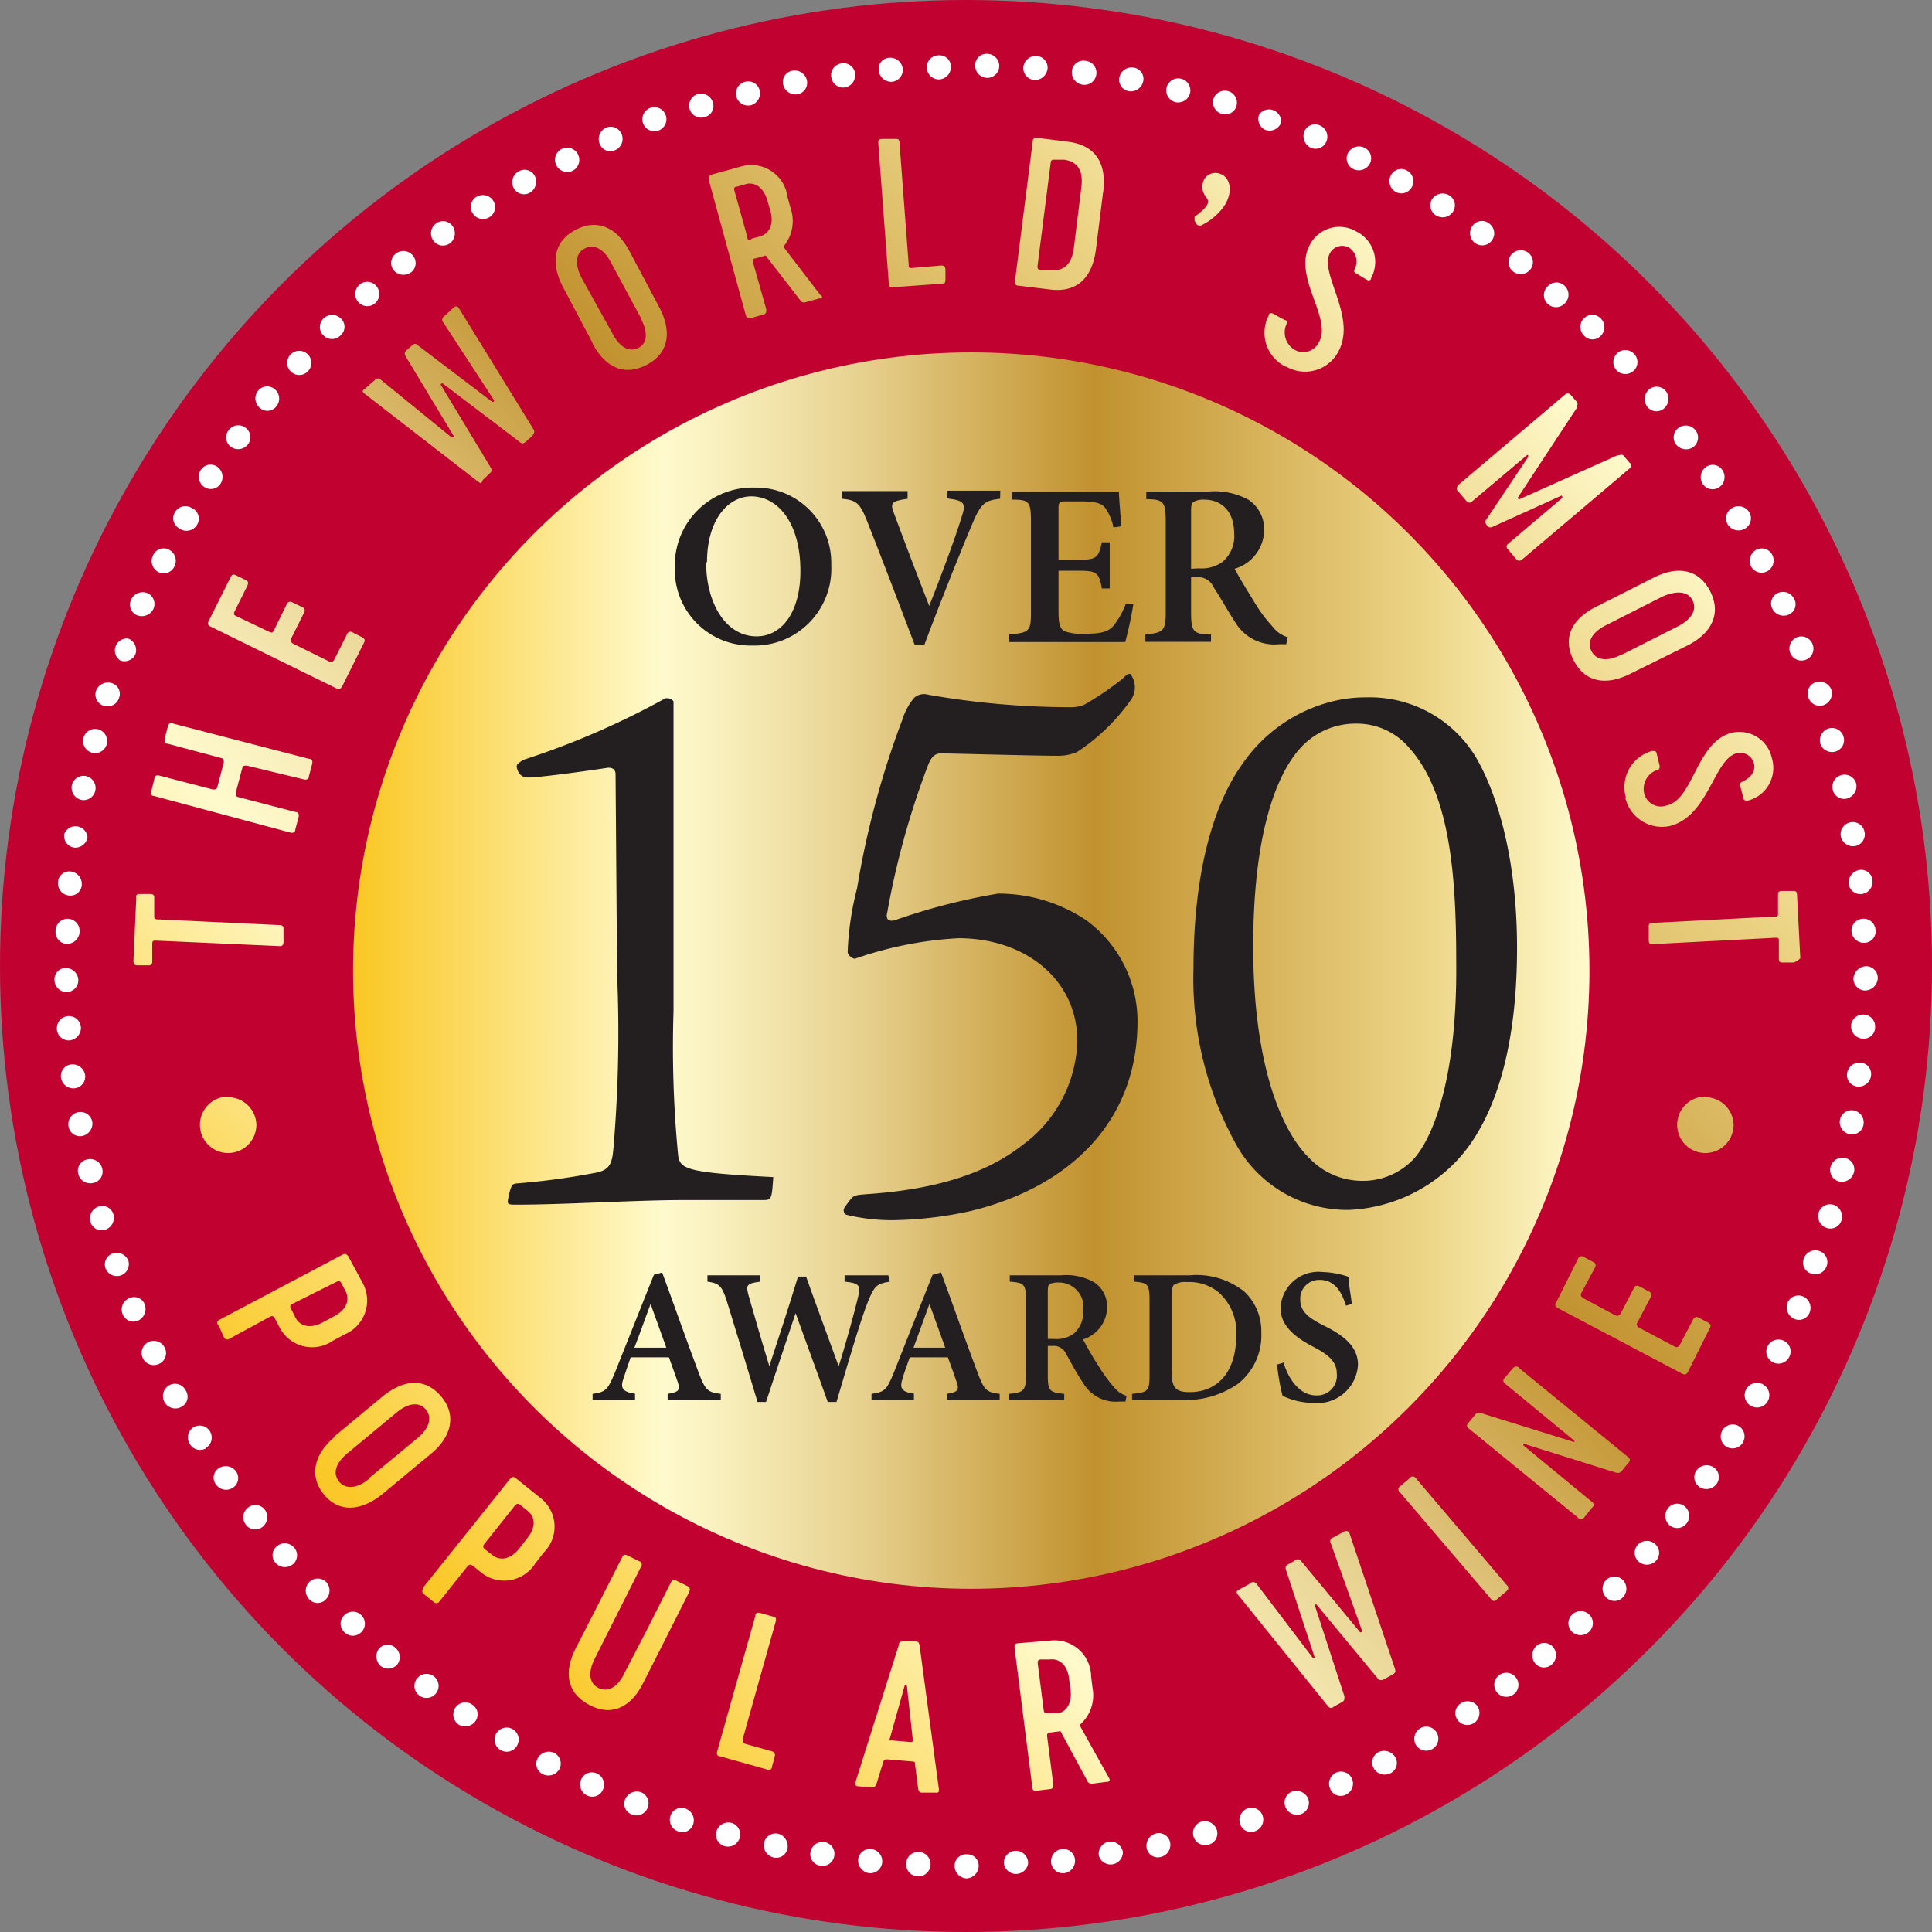 <svg xmlns="http://www.w3.org/2000/svg" xmlns:xlink="http://www.w3.org/1999/xlink" viewBox="0 0 88.32 88.32"><rect x="0" y="0" width="88.32" height="88.32" fill="#808080" stroke="none"/><defs><linearGradient id="Gold" x1="16.14" y1="44.37" x2="72.67" y2="44.37" gradientUnits="userSpaceOnUse"><stop offset="0.01" stop-color="#fac929"/><stop offset="0.25" stop-color="#fffacd"/><stop offset="0.3" stop-color="#f8efbc"/><stop offset="0.41" stop-color="#e7d18f"/><stop offset="0.55" stop-color="#cba247"/><stop offset="0.6" stop-color="#c1912e"/><stop offset="0.87" stop-color="#edd688"/><stop offset="1" stop-color="#fffacd"/></linearGradient><linearGradient id="Gold-2" x1="17.31" y1="70.79" x2="70.93" y2="17.17" xlink:href="#Gold"/></defs><g id="Layer_2" data-name="Layer 2"><g id="FZA_BUG_CHLR_AW150"><circle cx="44.16" cy="44.16" r="44.16" style="fill:#c10230"/><circle cx="44.4" cy="44.37" r="28.26" style="fill:url(#Gold)"/><path d="M85.31,44.17h0C84.83,21.22,65.69,2.45,44.15,3A41.16,41.16,0,1,0,85.31,44.17Z" style="fill:none"/><path d="M85.15,42a.55.55,0,0,1,.59.52.52.52,0,0,1-.51.58.57.57,0,0,1-.59-.52A.55.55,0,0,1,85.15,42Z" style="fill:#fff"/><path d="M85,39.77a.52.52,0,0,1,.6.49.56.56,0,0,1-.5.61.53.53,0,0,1-.59-.49A.59.59,0,0,1,85,39.77Z" style="fill:#fff"/><path d="M84.6,37.59a.55.55,0,0,1,.64.46.54.54,0,0,1-.45.63.57.57,0,0,1-.64-.45A.56.56,0,0,1,84.6,37.59Z" style="fill:#fff"/><path d="M84.19,35.43a.55.55,0,0,1,.67.41.59.59,0,0,1-.45.67.53.53,0,0,1-.63-.43A.55.55,0,0,1,84.19,35.43Z" style="fill:#fff"/><path d="M83.6,33.3a.55.55,0,0,1,.68.39.54.54,0,0,1-.39.67.56.56,0,0,1-.68-.38A.57.57,0,0,1,83.6,33.3Z" style="fill:#fff"/><path d="M83,31.19a.58.58,0,0,1,.72.34.57.57,0,0,1-.37.71.54.54,0,0,1-.68-.36A.53.53,0,0,1,83,31.19Z" style="fill:#fff"/><path d="M82.15,29.13a.55.55,0,0,1,.71.32.54.54,0,0,1-.31.71.55.55,0,0,1-.71-.31A.56.56,0,0,1,82.15,29.13Z" style="fill:#fff"/><path d="M81.27,27.11a.57.57,0,0,1,.75.27.51.51,0,0,1-.26.72.58.58,0,0,1-.74-.27A.53.53,0,0,1,81.27,27.11Z" style="fill:#fff"/><path d="M80.29,25.13a.54.54,0,0,1,.73.24.56.56,0,0,1-.24.75.55.55,0,0,1-.74-.24A.58.58,0,0,1,80.29,25.13Z" style="fill:#fff"/><path d="M79.19,23.22a.57.57,0,0,1,.77.19.54.54,0,0,1-.18.75A.58.58,0,0,1,79,24,.54.54,0,0,1,79.19,23.22Z" style="fill:#fff"/><path d="M78,21.34a.53.53,0,0,1,.75.17.56.56,0,0,1-.17.77.54.54,0,0,1-.75-.17A.57.57,0,0,1,78,21.34Z" style="fill:#fff"/><path d="M76.73,19.56a.57.57,0,0,1,.78.11.54.54,0,0,1-.11.77.58.58,0,0,1-.78-.12A.54.54,0,0,1,76.73,19.56Z" style="fill:#fff"/><path d="M75.39,17.8a.54.54,0,0,1,.77.09.58.58,0,0,1-.1.79.53.53,0,0,1-.76-.09A.59.59,0,0,1,75.39,17.8Z" style="fill:#fff"/><path d="M73.91,16.17a.54.54,0,0,1,.78,0,.53.53,0,0,1,0,.77.56.56,0,0,1-.78,0A.55.55,0,0,1,73.91,16.17Z" style="fill:#fff"/><path d="M72.4,14.56a.54.54,0,0,1,.78,0,.56.56,0,0,1,0,.79.52.52,0,0,1-.76,0A.56.56,0,0,1,72.4,14.56Z" style="fill:#fff"/><path d="M70.76,13.08a.54.54,0,0,1,.78,0,.55.55,0,0,1,0,.78.55.55,0,1,1-.82-.74Z" style="fill:#fff"/><path d="M69.08,11.65a.57.57,0,0,1,.79-.09.54.54,0,0,1,.07.78.56.56,0,0,1-.77.07A.53.53,0,0,1,69.08,11.65Z" style="fill:#fff"/><path d="M67.31,10.33a.53.53,0,0,1,.77-.11.55.55,0,0,1-.65.89A.56.56,0,0,1,67.31,10.33Z" style="fill:#fff"/><path d="M65.47,9.1a.58.58,0,0,1,.78-.17.53.53,0,0,1,.17.75.57.57,0,0,1-.77.17A.54.54,0,0,1,65.47,9.1Z" style="fill:#fff"/><path d="M63.59,8a.53.53,0,0,1,.75-.19.55.55,0,0,1,.19.76.54.54,0,0,1-.75.19A.57.57,0,0,1,63.59,8Z" style="fill:#fff"/><path d="M61.62,7a.57.57,0,0,1,.75-.25.53.53,0,0,1,.25.73.57.57,0,0,1-.75.25A.54.54,0,0,1,61.62,7Z" style="fill:#fff"/><path d="M59.63,6a.53.53,0,0,1,.72-.26.56.56,0,0,1,.28.74.54.54,0,0,1-.72.27A.6.6,0,0,1,59.63,6Z" style="fill:#fff"/><path d="M57.56,5.24a.55.55,0,0,1,1,.37.56.56,0,0,1-.71.33A.55.55,0,0,1,57.56,5.24Z" style="fill:#fff"/><path d="M55.47,4.53a.55.55,0,1,1,1.05.33.53.53,0,0,1-.68.34A.55.55,0,0,1,55.47,4.53Z" style="fill:#fff"/><path d="M53.33,4a.55.55,0,1,1,1.07.27.57.57,0,0,1-.67.4A.56.56,0,0,1,53.33,4Z" style="fill:#fff"/><path d="M51.17,3.55a.57.57,0,0,1,.65-.46.52.52,0,0,1,.44.63.58.58,0,0,1-.64.45A.53.53,0,0,1,51.17,3.55Z" style="fill:#fff"/><path d="M49,3.25a.53.53,0,0,1,.62-.47.55.55,0,1,1-.14,1.09A.57.57,0,0,1,49,3.25Z" style="fill:#fff"/><path d="M46.78,3.09a.57.57,0,0,1,.59-.53.53.53,0,0,1,.52.56.59.59,0,0,1-.59.54A.55.55,0,0,1,46.78,3.09Z" style="fill:#fff"/><path d="M44.58,3a.52.52,0,0,1,.55-.54.56.56,0,0,1,.55.57.55.55,0,0,1-.56.53A.56.56,0,0,1,44.58,3Z" style="fill:#fff"/><path d="M42.37,3.1a.54.54,0,0,1,.53-.57.52.52,0,0,1,.57.52.57.57,0,0,1-.53.58A.55.55,0,0,1,42.37,3.1Z" style="fill:#fff"/><path d="M40.17,3.21a.51.51,0,0,1,.5-.57.57.57,0,0,1,.6.52.55.55,0,0,1-.51.58A.58.58,0,0,1,40.17,3.21Z" style="fill:#fff"/><path d="M38,3.52a.54.54,0,0,1,.47-.62.53.53,0,0,1,.62.46A.57.57,0,0,1,38.6,4,.55.55,0,0,1,38,3.52Z" style="fill:#fff"/><path d="M35.8,3.86a.52.52,0,0,1,.44-.63.57.57,0,0,1,.65.46.53.53,0,0,1-.44.62A.58.58,0,0,1,35.8,3.86Z" style="fill:#fff"/><path d="M33.66,4.41a.55.55,0,0,1,.4-.67.54.54,0,0,1,.67.4.57.57,0,0,1-.4.67A.56.56,0,0,1,33.66,4.41Z" style="fill:#fff"/><path d="M31.53,5a.56.56,0,0,1,.36-.7.57.57,0,0,1,.7.39.52.52,0,0,1-.37.66A.55.55,0,0,1,31.53,5Z" style="fill:#fff"/><path d="M29.46,5.76a.55.55,0,1,1,1-.38.55.55,0,0,1-1,.38Z" style="fill:#fff"/><path d="M27.42,6.59a.57.57,0,0,1,.28-.75.54.54,0,0,1,.72.3.56.56,0,0,1-.29.72A.52.52,0,0,1,27.42,6.59Z" style="fill:#fff"/><path d="M25.43,7.55a.55.55,0,0,1,.25-.74.55.55,0,0,1,.49,1A.56.56,0,0,1,25.43,7.55Z" style="fill:#fff"/><path d="M23.49,8.61a.57.57,0,0,1,.21-.77.53.53,0,0,1,.74.19.59.59,0,0,1-.2.77A.54.54,0,0,1,23.49,8.61Z" style="fill:#fff"/><path d="M21.61,9.75A.53.53,0,0,1,21.78,9a.56.56,0,0,1,.77.18.54.54,0,0,1-.18.75A.55.55,0,0,1,21.61,9.75Z" style="fill:#fff"/><path d="M19.81,11a.56.56,0,0,1,.12-.78.53.53,0,0,1,.76.12.57.57,0,0,1-.12.78A.54.54,0,0,1,19.81,11Z" style="fill:#fff"/><path d="M18,12.36a.54.54,0,0,1,.1-.77.56.56,0,0,1,.78.1.53.53,0,0,1-.09.76A.59.59,0,0,1,18,12.36Z" style="fill:#fff"/><path d="M16.4,13.83a.55.55,0,0,1,0-.78.54.54,0,0,1,.78,0,.56.56,0,0,1,0,.78A.54.54,0,0,1,16.4,13.83Z" style="fill:#fff"/><path d="M14.79,15.34a.54.54,0,0,1,0-.78.56.56,0,0,1,.79,0,.51.51,0,0,1,0,.76A.55.55,0,0,1,14.79,15.34Z" style="fill:#fff"/><path d="M13.31,17a.55.55,0,0,1,.74-.82.55.55,0,0,1-.74.82Z" style="fill:#fff"/><path d="M11.89,18.66a.57.57,0,0,1-.1-.79.54.54,0,0,1,.78-.07.56.56,0,0,1,.07.77A.52.52,0,0,1,11.89,18.66Z" style="fill:#fff"/><path d="M10.56,20.43a.53.53,0,0,1-.11-.76.55.55,0,0,1,.77-.12.54.54,0,0,1,.12.76A.57.57,0,0,1,10.56,20.43Z" style="fill:#fff"/><path d="M9.35,22.27a.56.56,0,0,1-.18-.77.53.53,0,0,1,.75-.17.57.57,0,0,1,.17.77A.53.53,0,0,1,9.35,22.27Z" style="fill:#fff"/><path d="M8.2,24.16A.53.53,0,0,1,8,23.41a.55.55,0,0,1,.76-.19A.53.53,0,0,1,9,24,.56.56,0,0,1,8.2,24.16Z" style="fill:#fff"/><path d="M7.2,26.13A.57.57,0,0,1,7,25.38a.53.53,0,0,1,.73-.25.57.57,0,0,1,.25.75A.54.54,0,0,1,7.2,26.13Z" style="fill:#fff"/><path d="M6.25,28.12A.53.53,0,0,1,6,27.4a.58.58,0,0,1,.75-.28.54.54,0,0,1,.26.72A.59.59,0,0,1,6.25,28.12Z" style="fill:#fff"/><path d="M5.49,30.19a.55.55,0,0,1,.37-1,.57.57,0,0,1,.33.72A.55.55,0,0,1,5.49,30.19Z" style="fill:#fff"/><path d="M4.76,32.27a.54.54,0,0,1-.37-.69.58.58,0,0,1,.72-.35.51.51,0,0,1,.33.68A.55.55,0,0,1,4.76,32.27Z" style="fill:#fff"/><path d="M4.21,34.41a.55.55,0,0,1,.28-1.07.56.56,0,0,1,.39.68A.55.55,0,0,1,4.21,34.41Z" style="fill:#fff"/><path d="M3.73,36.57a.58.58,0,0,1-.45-.66.55.55,0,0,1,.66-.43.56.56,0,0,1,.42.65A.55.55,0,0,1,3.73,36.57Z" style="fill:#fff"/><path d="M3.4,38.75a.54.54,0,0,1-.46-.63A.55.55,0,0,1,4,38.28.57.57,0,0,1,3.4,38.75Z" style="fill:#fff"/><path d="M3.17,40.94a.56.56,0,0,1-.52-.6.52.52,0,0,1,.59-.5.58.58,0,0,1,.5.6A.52.52,0,0,1,3.17,40.94Z" style="fill:#fff"/><path d="M3.06,43.15a.54.54,0,0,1-.52-.58A.56.56,0,0,1,3.11,42a.56.56,0,0,1,.53.58A.58.58,0,0,1,3.06,43.15Z" style="fill:#fff"/><path d="M3.07,45.35a.56.56,0,0,1-.58-.54A.52.52,0,0,1,3,44.25a.58.58,0,0,1,.58.54A.54.54,0,0,1,3.07,45.35Z" style="fill:#fff"/><path d="M3.18,47.56A.54.54,0,0,1,2.6,47,.55.55,0,1,1,3.7,47,.58.58,0,0,1,3.18,47.56Z" style="fill:#fff"/><path d="M3.42,49.75a.57.57,0,0,1-.63-.48.53.53,0,0,1,.47-.61.58.58,0,0,1,.63.48A.54.54,0,0,1,3.42,49.75Z" style="fill:#fff"/><path d="M3.76,51.93a.53.53,0,0,1-.63-.45.56.56,0,0,1,.46-.64.55.55,0,0,1,.63.45A.58.58,0,0,1,3.76,51.93Z" style="fill:#fff"/><path d="M4.25,54.08a.56.56,0,0,1-.67-.41A.53.53,0,0,1,4,53a.57.57,0,0,1,.67.41A.53.53,0,0,1,4.25,54.08Z" style="fill:#fff"/><path d="M4.8,56.22a.53.53,0,0,1-.67-.38.57.57,0,0,1,.4-.69.53.53,0,0,1,.66.38A.58.58,0,0,1,4.8,56.22Z" style="fill:#fff"/><path d="M5.54,58.3A.56.56,0,0,1,4.83,58a.53.53,0,0,1,.33-.7.57.57,0,0,1,.71.34A.55.55,0,0,1,5.54,58.3Z" style="fill:#fff"/><path d="M6.32,60.37a.53.53,0,0,1-.72-.31.56.56,0,0,1,.32-.72.52.52,0,0,1,.7.3A.6.6,0,0,1,6.32,60.37Z" style="fill:#fff"/><path d="M7.27,62.35a.55.55,0,0,1-.48-1,.56.56,0,0,1,.74.26A.54.54,0,0,1,7.27,62.35Z" style="fill:#fff"/><path d="M8.28,64.32a.55.55,0,1,1-.53-1,.54.54,0,0,1,.73.23A.52.52,0,0,1,8.28,64.32Z" style="fill:#fff"/><path d="M9.43,66.2A.54.54,0,0,1,8.67,66a.55.55,0,0,1,.19-.76.55.55,0,0,1,.57.94Z" style="fill:#fff"/><path d="M10.66,68a.56.56,0,0,1-.78-.13.51.51,0,0,1,.12-.75.58.58,0,0,1,.78.13A.52.52,0,0,1,10.66,68Z" style="fill:#fff"/><path d="M12,69.8a.53.53,0,0,1-.76-.1.55.55,0,0,1,.1-.78.54.54,0,0,1,.77.1A.57.57,0,0,1,12,69.8Z" style="fill:#fff"/><path d="M13.42,71.48a.57.57,0,0,1-.79,0,.52.52,0,0,1,0-.77.56.56,0,0,1,.78,0A.53.53,0,0,1,13.42,71.48Z" style="fill:#fff"/><path d="M14.9,73.11a.51.51,0,0,1-.76,0,.56.56,0,0,1,0-.79.55.55,0,0,1,.77,0A.57.57,0,0,1,14.9,73.11Z" style="fill:#fff"/><path d="M16.52,74.61a.54.54,0,0,1-.78,0,.52.52,0,0,1,0-.77.55.55,0,0,1,.78,0A.54.54,0,0,1,16.52,74.61Z" style="fill:#fff"/><path d="M18.17,76.08a.55.55,0,0,1-.78.07.59.59,0,0,1-.05-.8.53.53,0,0,1,.76,0A.56.56,0,0,1,18.17,76.08Z" style="fill:#fff"/><path d="M19.94,77.4a.55.55,0,0,1-.77.11.54.54,0,0,1-.11-.77.55.55,0,0,1,.88.66Z" style="fill:#fff"/><path d="M21.75,78.66a.58.58,0,0,1-.78.18.56.56,0,0,1-.15-.78.55.55,0,0,1,.76-.14A.53.53,0,0,1,21.75,78.66Z" style="fill:#fff"/><path d="M23.63,79.81a.54.54,0,0,1-.75.19.55.55,0,0,1-.19-.76.55.55,0,0,1,.75-.19A.55.55,0,0,1,23.63,79.81Z" style="fill:#fff"/><path d="M25.58,80.86a.58.58,0,0,1-.76.25.53.53,0,0,1-.24-.73.58.58,0,0,1,.75-.25A.55.55,0,0,1,25.58,80.86Z" style="fill:#fff"/><path d="M27.56,81.82a.53.53,0,0,1-.72.26.56.56,0,0,1-.27-.74.54.54,0,0,1,.73-.26A.56.56,0,0,1,27.56,81.82Z" style="fill:#fff"/><path d="M29.61,82.63a.55.55,0,0,1-.72.32.52.52,0,0,1-.31-.7.58.58,0,0,1,.72-.32A.54.54,0,0,1,29.61,82.63Z" style="fill:#fff"/><path d="M31.69,83.39a.52.52,0,0,1-.69.33.56.56,0,0,1-.35-.71.53.53,0,0,1,.69-.33A.57.57,0,0,1,31.69,83.39Z" style="fill:#fff"/><path d="M33.82,84a.56.56,0,0,1-.68.4.54.54,0,0,1-.39-.67.57.57,0,0,1,.68-.4A.55.55,0,0,1,33.82,84Z" style="fill:#fff"/><path d="M36,84.5a.52.52,0,0,1-.65.41.57.57,0,0,1-.42-.67.54.54,0,0,1,.65-.41A.59.59,0,0,1,36,84.5Z" style="fill:#fff"/><path d="M38.14,84.83a.54.54,0,0,1-.63.46.53.53,0,0,1-.46-.62.56.56,0,0,1,.63-.46A.54.54,0,0,1,38.14,84.83Z" style="fill:#fff"/><path d="M40.33,85.13a.55.55,0,0,1-.61.5.59.59,0,0,1-.49-.63.54.54,0,0,1,.61-.47A.56.56,0,0,1,40.33,85.13Z" style="fill:#fff"/><path d="M42.54,85.24a.56.56,0,1,1-.53-.58A.56.56,0,0,1,42.54,85.24Z" style="fill:#fff"/><path d="M44.74,85.29a.58.58,0,0,1-.55.58.57.57,0,0,1-.55-.58.52.52,0,0,1,.55-.52A.52.52,0,0,1,44.74,85.29Z" style="fill:#fff"/><path d="M47,85.18a.56.56,0,0,1-1.11,0,.55.55,0,0,1,.52-.57A.56.56,0,0,1,47,85.18Z" style="fill:#fff"/><path d="M49.14,85a.57.57,0,0,1-.48.63.54.54,0,0,1-.61-.5.56.56,0,0,1,.49-.6A.53.53,0,0,1,49.14,85Z" style="fill:#fff"/><path d="M51.33,84.65a.56.56,0,0,1-1.1.17.57.57,0,0,1,.46-.63A.58.58,0,0,1,51.33,84.65Z" style="fill:#fff"/><path d="M53.49,84.22a.57.57,0,0,1-.42.67.52.52,0,0,1-.65-.4.58.58,0,0,1,.41-.67A.53.53,0,0,1,53.49,84.22Z" style="fill:#fff"/><path d="M55.63,83.67a.53.53,0,0,1-.39.66.55.55,0,0,1-.3-1.06A.58.58,0,0,1,55.63,83.67Z" style="fill:#fff"/><path d="M57.72,83a.56.56,0,0,1-.34.71.52.52,0,0,1-.69-.33.57.57,0,0,1,.34-.71A.54.54,0,0,1,57.72,83Z" style="fill:#fff"/><path d="M59.8,82.22a.55.55,0,0,1-.32.71.57.57,0,0,1-.72-.33.54.54,0,0,1,.31-.7A.59.59,0,0,1,59.8,82.22Z" style="fill:#fff"/><path d="M61.8,81.3a.56.56,0,0,1-.27.74.52.52,0,0,1-.72-.26.56.56,0,0,1,.26-.74A.55.55,0,0,1,61.8,81.3Z" style="fill:#fff"/><path d="M63.79,80.34a.52.52,0,0,1-.24.73.58.58,0,0,1-.76-.25.54.54,0,0,1,.24-.73A.6.6,0,0,1,63.79,80.34Z" style="fill:#fff"/><path d="M65.67,79.19a.55.55,0,1,1-.94.58.56.56,0,0,1,.19-.76A.55.55,0,0,1,65.67,79.19Z" style="fill:#fff"/><path d="M67.54,78a.55.55,0,1,1-.92.61.52.52,0,0,1,.16-.74A.55.55,0,0,1,67.54,78Z" style="fill:#fff"/><path d="M69.3,76.69a.54.54,0,0,1-.11.77.55.55,0,1,1,.11-.77Z" style="fill:#fff"/><path d="M71,75.3a.57.57,0,0,1-.06.79.53.53,0,0,1-.77-.06.58.58,0,0,1,.06-.78A.53.53,0,0,1,71,75.3Z" style="fill:#fff"/><path d="M72.65,73.81a.54.54,0,0,1,0,.78.57.57,0,0,1-.79,0,.54.54,0,0,1,0-.77A.56.56,0,0,1,72.65,73.81Z" style="fill:#fff"/><path d="M74.19,72.23a.57.57,0,0,1,0,.79.53.53,0,0,1-.77,0,.57.57,0,0,1,0-.79A.55.55,0,0,1,74.19,72.23Z" style="fill:#fff"/><path d="M75.68,70.6a.53.53,0,0,1,0,.77.57.57,0,0,1-.79,0,.54.54,0,0,1,0-.77A.57.57,0,0,1,75.68,70.6Z" style="fill:#fff"/><path d="M77,68.85a.56.56,0,0,1,.11.78.54.54,0,0,1-.77.11.57.57,0,0,1-.1-.78A.54.54,0,0,1,77,68.85Z" style="fill:#fff"/><path d="M78.34,67.08a.53.53,0,0,1,.13.76.58.58,0,0,1-.79.13.54.54,0,0,1-.12-.76A.58.58,0,0,1,78.34,67.08Z" style="fill:#fff"/><path d="M79.48,65.19a.55.55,0,0,1,.19.76.55.55,0,0,1-.76.18.55.55,0,0,1,.57-.94Z" style="fill:#fff"/><path d="M80.58,63.28a.55.55,0,1,1-.52,1,.55.55,0,0,1,.52-1Z" style="fill:#fff"/><path d="M81.54,61.29a.54.54,0,0,1,.26.73.55.55,0,0,1-1-.47A.56.56,0,0,1,81.54,61.29Z" style="fill:#fff"/><path d="M82.41,59.26a.57.57,0,0,1,.32.73.52.52,0,0,1-.71.3.58.58,0,0,1-.31-.72A.54.54,0,0,1,82.41,59.26Z" style="fill:#fff"/><path d="M83.17,57.19a.53.53,0,0,1,.33.7.55.55,0,0,1-.71.33.53.53,0,0,1-.33-.69A.56.56,0,0,1,83.17,57.19Z" style="fill:#fff"/><path d="M83.8,55.07a.57.57,0,0,1,.39.69.53.53,0,0,1-.67.38.57.57,0,0,1-.39-.68A.55.55,0,0,1,83.8,55.07Z" style="fill:#fff"/><path d="M84.35,52.94a.53.53,0,0,1,.4.66.57.57,0,0,1-.68.41.54.54,0,0,1-.39-.66A.56.56,0,0,1,84.35,52.94Z" style="fill:#fff"/><path d="M84.73,50.76a.56.56,0,0,1,.46.64.53.53,0,0,1-.62.45.56.56,0,0,1-.46-.64A.54.54,0,0,1,84.73,50.76Z" style="fill:#fff"/><path d="M85.07,48.58a.52.52,0,0,1,.46.61.57.57,0,0,1-.63.48.53.53,0,0,1-.46-.61A.57.57,0,0,1,85.07,48.58Z" style="fill:#fff"/><path d="M85.2,46.38a.55.55,0,0,1,.52.59.52.52,0,0,1-.58.51.57.57,0,0,1-.52-.59A.55.55,0,0,1,85.2,46.38Z" style="fill:#fff"/><path d="M85.31,44.17a.53.53,0,0,1,.53.56.59.59,0,0,1-.58.55.54.54,0,0,1-.53-.56A.6.6,0,0,1,85.31,44.17Z" style="fill:#fff"/><path d="M6.39,40.87l.48,0c.14,0,.19.06.18.19l0,.79c0,.14,0,.17.16.18l5.57.26c.13,0,.18.06.18.19l0,.59c0,.14-.06.19-.2.18L7.14,43c-.14,0-.18,0-.18.16l0,.79c0,.14-.06.19-.2.18l-.48,0c-.13,0-.18-.06-.18-.2l.13-2.89C6.2,40.92,6.26,40.87,6.39,40.87Zm1.53-7.79,6.21,1.61c.13,0,.17.1.14.23l-.15.57c0,.13-.1.17-.23.14L11.28,35c-.13,0-.18,0-.21.13l-.29,1.1c0,.13,0,.18.12.21l2.61.68c.13,0,.17.1.14.23l-.15.57c0,.13-.1.17-.23.14L7.05,36.39c-.13,0-.17-.1-.13-.23l.14-.57c0-.13.11-.17.24-.13l2.43.63c.13,0,.18,0,.21-.13l.29-1.1c0-.13,0-.18-.13-.21L7.67,34c-.13,0-.17-.1-.14-.24l.15-.57C7.72,33.08,7.78,33,7.92,33.08Zm4.38-4.2c.13.06.17.05.23-.08l.58-1.18a.17.17,0,0,1,.26-.08l.44.21a.17.17,0,0,1,.09.26l-.59,1.18c-.06.12,0,.17.08.23l1.66.82c.13.06.17,0,.23-.08L15.86,29a.17.17,0,0,1,.26-.09l.43.22c.12.06.15.13.09.25l-1,2c-.07.12-.14.15-.26.09L9.62,28.64c-.12-.06-.14-.13-.08-.25l1-2c.06-.13.13-.15.25-.09l.43.21c.13.06.15.13.09.26l-.58,1.17c-.06.13-.05.17.08.23ZM21.83,22l-5.16-4c-.12-.09-.11-.14,0-.22l.47-.41a.18.18,0,0,1,.28,0L20.65,20c.06,0,.13,0,.09-.07l-2.19-3.63c-.08-.14-.05-.2.05-.3l.23-.2c.1-.09.17-.12.29,0l3.38,2.57a.06.06,0,0,0,.08-.08l-2.3-3.53a.19.19,0,0,1,0-.28l.46-.42c.08-.07.14-.07.22,0l3.43,5.57c.08.13,0,.19-.05.29l-.3.27c-.11.09-.17.12-.3,0l-3.5-2.66c-.05,0-.11,0-.08.08l2.27,3.76c.08.13.05.19-.06.29l-.29.27C22,22.1,22,22.13,21.83,22Zm5.26-6.32-1.36-2.57c-.58-1.12-.41-2.08.58-2.6s1.89-.13,2.48,1l1.36,2.56c.58,1.12.41,2.09-.59,2.61S27.68,16.82,27.09,15.71Zm2.2-1.16L27.93,12c-.32-.62-.77-.86-1.2-.64s-.46.73-.14,1.35L28,15.25c.33.63.77.87,1.19.65S29.62,15.17,29.29,14.55Zm8.21-.89-.66.18a.2.2,0,0,1-.24-.06L35,11.68l-.45.13c-.13,0-.15.08-.12.21l.6,2.12c0,.13,0,.2-.13.24l-.57.16c-.13,0-.2,0-.24-.14L32.4,8.22c0-.13,0-.2.14-.24l1.38-.38A1.67,1.67,0,0,1,36,9l.13.48a1.83,1.83,0,0,1-.32,1.8l1.71,2.23C37.62,13.55,37.59,13.63,37.5,13.66Zm-3.15-2.72.39-.1c.38-.11.66-.5.48-1.16l-.14-.48c-.19-.67-.63-.86-1-.75l-.38.11c-.14,0-.16.08-.12.21l.57,2.05C34.18,11,34.22,11,34.35,10.94Zm8.87,1.37,0,.48c0,.14,0,.2-.17.21l-2.22.16c-.13,0-.19,0-.2-.18l-.48-6.4c0-.13,0-.19.18-.2l.59,0c.13,0,.19,0,.2.18l.42,5.56c0,.14,0,.17.18.16L43,12.14C43.15,12.13,43.21,12.18,43.22,12.31Zm7.21-3.52L50.1,11.4c-.17,1.31-.87,2-2.13,1.83l-1.4-.17c-.14,0-.19-.08-.17-.22l.81-6.37c0-.14.08-.18.21-.17l1.41.18C50.09,6.64,50.6,7.47,50.43,8.79Zm-1-.17c.1-.75-.13-1.2-.79-1.29l-.42,0c-.13,0-.17,0-.19.15l-.6,4.7c0,.13,0,.17.15.19l.42,0c.66.09,1-.3,1.09-1ZM55,8.31a.59.59,0,0,1,.76-.37c.56.18.63,1,.07,1.65a2.74,2.74,0,0,1-.89.7c-.1.06-.15,0-.21,0l-.12-.2c0-.08,0-.12,0-.18.41-.31.74-.59.57-.83S54.91,8.67,55,8.31Zm3.77,8.45A1.72,1.72,0,0,1,58,14.42c0-.08.08-.14.18-.09l.55.3c.09,0,.11.1.08.19A.92.92,0,0,0,59.2,16a.79.79,0,0,0,1.08-.33c.67-1.11-1.21-3-.4-4.48A1.52,1.52,0,0,1,62,10.58a1.55,1.55,0,0,1,.68,2.13c0,.08-.08.14-.18.09L62,12.5c-.09-.05-.12-.09-.08-.18a.76.76,0,0,0-.25-1,.64.64,0,0,0-.9.31c-.41.95,1.25,2.87.42,4.43A1.72,1.72,0,0,1,58.8,16.76Zm7.86,5.44,4.9-4.15c.11-.09.18-.08.27,0l.28.32c.08.1,0,.19,0,.28l-2.69,4.09s0,.1.07.08l4.47-2c.1,0,.2-.07.28,0l.28.33a.16.16,0,0,1,0,.27l-4.9,4.15c-.11.09-.19.08-.27,0l-.38-.45c-.09-.1-.09-.18,0-.26l2.48-2.1c0-.05,0-.12-.07-.09l-3.09,1.4a.2.2,0,0,1-.29-.06l0,0a.21.21,0,0,1,0-.3l1.89-2.82c0-.06,0-.12-.07-.07l-2.48,2.09c-.11.09-.18.09-.27,0l-.38-.45A.16.16,0,0,1,66.66,22.2ZM73,27.72l2.59-1.31c1.12-.57,2.08-.38,2.59.62s.09,1.89-1,2.46L74.53,30.8c-1.13.57-2.09.38-2.6-.63S71.84,28.29,73,27.72Zm1.12,2.22,2.59-1.31c.62-.32.88-.76.66-1.19S76.62,27,76,27.27l-2.58,1.31c-.64.32-.88.76-.67,1.18S73.46,30.26,74.09,29.94Zm.21,6.53a1.71,1.71,0,0,1,1.2-2.14c.09,0,.16,0,.19.07l.15.61c0,.09,0,.15-.08.18a.91.91,0,0,0-.63,1.07.78.78,0,0,0,1,.57c1.27-.25,1.36-2.9,3-3.33A1.52,1.52,0,0,1,81,34.66a1.54,1.54,0,0,1-1.1,1.94c-.09,0-.16,0-.19-.07l-.16-.61c0-.09,0-.14.09-.18.35-.16.64-.45.54-.84a.65.65,0,0,0-.84-.45c-1,.34-1.26,2.87-3,3.31A1.72,1.72,0,0,1,74.3,36.47ZM82,44l-.48,0c-.14,0-.2,0-.2-.18l0-.79c0-.13,0-.17-.18-.16l-5.57.29c-.14,0-.19,0-.2-.18l0-.59c0-.13,0-.19.18-.2l5.57-.29c.14,0,.17,0,.16-.18l0-.79c0-.13,0-.19.18-.2l.48,0c.14,0,.2,0,.21.18l.15,2.89C82.21,43.89,82.16,43.94,82,44ZM10,60.35l5.67-3c.12-.06.19,0,.25.08l.68,1.26A1.68,1.68,0,0,1,15.76,61l-.54.29a1.67,1.67,0,0,1-2.43-.59l-.22-.42c-.07-.12-.12-.14-.24-.08l-1.84,1a.17.17,0,0,1-.26-.08L10,60.61C9.89,60.49,9.92,60.42,10,60.35Zm3.51-.11c.18.35.62.54,1.23.22l.54-.29c.61-.32.7-.79.52-1.14l-.19-.36c-.06-.12-.11-.13-.23-.07l-2,1c-.12.07-.14.12-.07.24Zm1.76,5.44,2.23-1.85c1-.8,1.95-.83,2.66,0s.51,1.83-.46,2.63l-2.23,1.85c-1,.8-2,.83-2.67,0S14.34,66.48,15.31,65.68Zm1.58,1.91,2.24-1.85c.53-.44.68-.93.38-1.3s-.81-.31-1.35.14l-2.23,1.85c-.55.45-.69.93-.39,1.3S16.35,68.05,16.89,67.59Zm2.48,5,4-5a.17.17,0,0,1,.27,0l1.12.9a1.66,1.66,0,0,1,.13,2.49l-.38.49a1.68,1.68,0,0,1-2.47.42l-.37-.3c-.11-.08-.16-.08-.25,0l-1.3,1.63a.17.17,0,0,1-.27,0l-.46-.37A.17.17,0,0,1,19.37,72.6Zm3.18-1.5c.31.25.79.24,1.22-.29l.38-.49c.43-.54.33-1,0-1.25l-.31-.25c-.11-.09-.16-.08-.25,0l-1.4,1.76c-.08.1-.08.15,0,.24Zm9,1.68L30.08,75.6l-.68,1.34c-.56,1.12-1.45,1.54-2.46,1s-1.19-1.46-.62-2.59l1-1.95,1.12-2.21c.06-.12.13-.14.25-.08l.53.26a.16.16,0,0,1,.08.26L27.9,74.41l-.71,1.41c-.32.63-.26,1.13.16,1.34s.87,0,1.19-.66l1-1.93,1.13-2.23c.06-.12.13-.15.25-.08l.53.26C31.54,72.58,31.56,72.66,31.5,72.78Zm3.91,7.53-.13.46c0,.13-.1.17-.23.13l-2.14-.6c-.14,0-.17-.11-.13-.24l1.74-6.18c0-.13.1-.17.23-.13l.57.16c.13,0,.17.1.13.23l-1.51,5.38c0,.13,0,.17.12.21l1.22.34C35.41,80.11,35.45,80.18,35.41,80.31Zm5.67-5.1c0-.15.1-.17.25-.16l.47,0c.14,0,.2,0,.23.2l.88,6.54c0,.14,0,.18-.15.17l-.61,0c-.12,0-.17-.06-.19-.2l-.14-1.09c0-.11,0-.13-.17-.14l-1.08-.09c-.12,0-.16,0-.2.11l-.31,1c-.05.14-.11.18-.23.17l-.61-.05c-.1,0-.17-.07-.12-.2Zm-.35,4.36.91.08s.09,0,.08-.09l-.27-2.47c0-.06-.1-.07-.11,0l-.67,2.39C40.64,79.54,40.67,79.57,40.73,79.57Zm9.89,1.89-.69.09a.21.21,0,0,1-.22-.1l-1.24-2.3-.46.06c-.13,0-.16.05-.15.19l.28,2.18c0,.14,0,.2-.17.22l-.58.07c-.14,0-.2,0-.21-.17l-.81-6.36c0-.14,0-.2.17-.21L48,75a1.67,1.67,0,0,1,1.88,1.64l.06.5a1.79,1.79,0,0,1-.59,1.72l1.37,2.46C50.74,81.37,50.71,81.45,50.62,81.46ZM47.9,78.32l.4,0c.39,0,.72-.4.64-1.07l-.07-.51c-.08-.68-.49-.93-.88-.88l-.4,0c-.13,0-.16.06-.15.19l.27,2.12C47.73,78.3,47.77,78.33,47.9,78.32ZM60.71,78,56.6,72.91c-.1-.12-.07-.17,0-.22l.55-.3a.18.18,0,0,1,.28,0L60,75.77c0,.06.13,0,.1,0l-1.31-4c-.05-.15,0-.2.12-.27l.27-.15a.19.19,0,0,1,.29,0l2.71,3.27s.11,0,.09-.06l-1.43-4a.18.18,0,0,1,.1-.27l.55-.3c.09,0,.15,0,.2.1l2.08,6.2c.05.15,0,.2-.12.27l-.35.19c-.13.07-.2.08-.3,0l-2.8-3.38a.06.06,0,0,0-.1,0l1.36,4.18c0,.15,0,.2-.12.27L61,78C60.88,78.1,60.81,78.11,60.71,78ZM64,68.22a.16.16,0,0,1,0-.27l.45-.38a.16.16,0,0,1,.27,0l4.16,4.89a.17.17,0,0,1,0,.27l-.45.38a.15.15,0,0,1-.26,0Zm5.43-5.69,5,4.08a.16.16,0,0,1,0,.27l-.28.35c-.09.11-.16.12-.31.08L69.66,66a.05.05,0,0,0,0,.09l3.12,2.57a.15.15,0,0,1,0,.26l-.37.46a.16.16,0,0,1-.27,0l-5-4.08c-.1-.08-.11-.16,0-.27l.28-.34c.09-.11.16-.12.32-.08l4.18,1.3c.07,0,.1,0,0-.09l-3.12-2.57a.16.16,0,0,1,0-.27l.37-.45C69.28,62.45,69.35,62.45,69.46,62.53Zm4.41-2.4c.12.06.17,0,.24-.07l.61-1.17c.06-.12.14-.14.26-.08l.43.23c.12.06.14.14.08.26l-.61,1.16c-.07.12,0,.17.07.23l1.64.87c.12.06.17,0,.23-.08l.61-1.16a.17.17,0,0,1,.26-.08l.42.22c.12.07.15.14.08.26l-1,2c-.06.12-.14.14-.26.08l-5.68-3a.16.16,0,0,1-.08-.26l1-2a.17.17,0,0,1,.26-.08l.43.23c.12.06.14.13.08.26l-.62,1.16c-.06.12,0,.17.08.23Zm-63.41-10a1.29,1.29,0,1,0,1.29,1.29A1.29,1.29,0,0,0,10.46,50.16Zm67.53,0a1.29,1.29,0,1,0,1.29,1.29A1.29,1.29,0,0,0,78,50.16Z" style="fill:url(#Gold-2)"/><path d="M28.14,35.4c0-.29-.25-.33-.43-.29-1.2.18-3.33.47-3.66.43s-.43-.4-.43-.51.14-.18.29-.29a36.8,36.8,0,0,0,6.51-2.82s0,0,.11,0,.26.11.26.15V46.22A51.48,51.48,0,0,0,31,52.81c.08.65.44.8,4.35,1-.07,1-.07,1.05-.47,1.05H31.29c-2.24,0-5.46.21-7.67.21-.33,0-.44,0-.4-.21.14-.76.22-.73.4-.76a32.22,32.22,0,0,0,3.51-.47c.69-.11.83-.37.9-1a62,62,0,0,0,.18-8.08Z" style="fill:#231f20"/><path d="M44.29,55.38a17.54,17.54,0,0,1-3.48.4,8.92,8.92,0,0,1-2.13-.25.23.23,0,0,1-.07-.33,5.35,5.35,0,0,1,.32-.43c.15-.15.36-.15.69-.18,3.29-.22,5.54-1,7.13-2.25a6.1,6.1,0,0,0,2.5-4.74c0-2.83-2.39-4.71-5.43-4.71a17.11,17.11,0,0,0-4.74.94c-.08,0-.33-.14-.33-.32a13.58,13.58,0,0,1,.43-2.9,40.32,40.32,0,0,1,2.07-7.71,2.92,2.92,0,0,1,.54-1,.68.68,0,0,1,.65-.14,37.92,37.92,0,0,0,6.52.57,1.69,1.69,0,0,0,.58-.1A13.79,13.79,0,0,0,51.35,31c.18-.21.29-.21.33-.18a1,1,0,0,1,0,1.2,9.21,9.21,0,0,1-2.43,2.35,2.15,2.15,0,0,1-.9.18c-1,0-5-.11-5.32-.11s-.47.19-.62.58a37.16,37.16,0,0,0-1.85,6.7c-.07.22,0,.47.4.33a28.23,28.23,0,0,1,4.67-1.2,7.23,7.23,0,0,1,4,1.2A5.72,5.72,0,0,1,52,46.69C52,51.51,48.6,54.37,44.29,55.38Z" style="fill:#231f20"/><path d="M67.5,34.67c1,1.74,1.85,4.71,1.85,8.66,0,5.86-1.63,8.65-2.94,9.92a7.22,7.22,0,0,1-4.74,2.06,5.81,5.81,0,0,1-5.11-2.9,15.63,15.63,0,0,1-2-8.14c0-4.6,1-7.61,2.21-9.31a7.07,7.07,0,0,1,4-2.86,6.26,6.26,0,0,1,1.7-.22A5.65,5.65,0,0,1,67.5,34.67ZM59.64,34c-.94.87-2.35,3.3-2.35,9.27,0,5.25,1.23,8.4,2.6,9.71a3.33,3.33,0,0,0,2.29,1,3.19,3.19,0,0,0,2.39-.94c.79-.8,2.06-3.41,2-9.09,0-3.77-.25-7.64-2.13-9.74A3.13,3.13,0,0,0,62,33.08,3.39,3.39,0,0,0,59.64,34Z" style="fill:#231f20"/><path d="M38,25.83a3.51,3.51,0,0,1-3.62,3.68,3.46,3.46,0,0,1-3.53-3.58,3.55,3.55,0,0,1,3.66-3.64A3.44,3.44,0,0,1,38,25.83Zm-5.72-.13c0,1.88.9,3.39,2.31,3.39,1.08,0,2-1,2-3,0-2.15-1-3.4-2.26-3.4C33.24,22.71,32.32,23.81,32.32,25.7Z" style="fill:#231f20"/><path d="M45.72,22.8c-.7.08-.88.2-1.29,1.19-.33.77-1.35,3.28-2.17,5.48h-.45c-.73-1.94-1.68-4.41-2.18-5.67-.32-.81-.49-.94-1.14-1v-.35h3v.35c-.78.11-.79.21-.62.67.3.82,1.1,2.93,1.61,4.23h0c.58-1.47,1.15-3,1.46-4,.23-.69.2-.81-.66-.92v-.35h2.45Z" style="fill:#231f20"/><path d="M51.81,27.62a16.78,16.78,0,0,1-.37,1.73H46.13V29c.92-.07,1-.15,1-1V23.84c0-.93-.1-1-.87-1v-.35h4.89c0,.21.07,1,.11,1.57l-.36.05a2.28,2.28,0,0,0-.39-.91c-.17-.2-.46-.28-1.12-.28H48.8c-.38,0-.41,0-.41.37v2.3h.82c.91,0,1-.06,1.16-.8h.36v2.11h-.36c-.14-.77-.25-.81-1.16-.81h-.82v1.89c0,.51.06.75.26.87a2.39,2.39,0,0,0,1,.12c.64,0,1-.08,1.24-.35a3.77,3.77,0,0,0,.57-1Z" style="fill:#231f20"/><path d="M58.8,29.45h-.33a2.08,2.08,0,0,1-2-1c-.31-.47-.64-1.07-1-1.62a.75.75,0,0,0-.78-.44h-.24V28c0,.87.1,1,.91,1v.34h-3V29c.81-.07.93-.16.93-1V23.82c0-.87-.1-1-.89-1v-.35h2.85a3.24,3.24,0,0,1,1.83.38,1.62,1.62,0,0,1,.71,1.41A1.87,1.87,0,0,1,56.44,26c.17.33.58,1,.9,1.52a6.61,6.61,0,0,0,.84,1.13,1.34,1.34,0,0,0,.69.48Zm-4-3.47a1.64,1.64,0,0,0,1.08-.29,1.54,1.54,0,0,0,.54-1.29c0-1.13-.68-1.56-1.36-1.56a.92.92,0,0,0-.51.11c-.08.06-.1.18-.1.42V26Z" style="fill:#231f20"/><path d="M30.52,64v-.28c.53-.08.58-.18.46-.55l-.4-1.12H28.83c-.11.33-.23.66-.34,1s-.1.58.54.66V64H27.09v-.28c.57-.08.68-.16,1-.92l1.8-4.52.38-.11c.56,1.52,1.11,3.1,1.68,4.61.29.77.41.87,1,.94V64Zm-.78-4.39h0c-.25.67-.49,1.36-.74,2h1.46Z" style="fill:#231f20"/><path d="M40.68,58.59c-.59.09-.71.19-1,.91s-.72,2.14-1.44,4.59h-.4c-.48-1.35-1-2.75-1.47-4.06h0c-.46,1.4-.92,2.74-1.35,4.06h-.39c-.47-1.57-.93-3.07-1.41-4.63-.22-.69-.36-.8-.88-.87V58.3h2.42v.29c-.66.08-.66.18-.54.63.31,1.08.62,2.16.95,3.23h0c.44-1.34.89-2.7,1.31-4.09h.37c.49,1.38,1,2.75,1.49,4.1h0c.35-1.1.75-2.59.88-3.14s.09-.66-.61-.73V58.3h2Z" style="fill:#231f20"/><path d="M43.28,64v-.28c.52-.08.58-.18.45-.55s-.24-.7-.4-1.12H41.59c-.12.33-.24.66-.34,1s-.11.58.53.66V64H39.84v-.28c.57-.08.69-.16,1-.92l1.79-4.52.39-.11c.56,1.52,1.11,3.1,1.68,4.61.29.77.4.87,1,.94V64Zm-.79-4.39h0c-.25.67-.49,1.36-.73,2h1.45Z" style="fill:#231f20"/><path d="M51.45,64.07h-.27a1.72,1.72,0,0,1-1.66-.84c-.26-.38-.53-.88-.78-1.33a.62.62,0,0,0-.64-.37h-.2v1.33c0,.72.07.79.75.86V64H46.13v-.28c.67-.07.77-.14.77-.86V59.43c0-.72-.08-.79-.74-.84V58.3h2.36a2.59,2.59,0,0,1,1.5.32,1.33,1.33,0,0,1,.59,1.16,1.56,1.56,0,0,1-1.1,1.45c.14.27.47.86.73,1.25a6.53,6.53,0,0,0,.69.94,1.19,1.19,0,0,0,.57.39Zm-3.27-2.86a1.34,1.34,0,0,0,.9-.24,1.29,1.29,0,0,0,.44-1.06,1.12,1.12,0,0,0-1.13-1.28.86.86,0,0,0-.42.08c-.06.06-.07.15-.07.36v2.14Z" style="fill:#231f20"/><path d="M54.4,58.3a3.48,3.48,0,0,1,2.5.76,2.49,2.49,0,0,1,.76,1.87,2.81,2.81,0,0,1-1.08,2.34,4.26,4.26,0,0,1-2.64.73H51.75v-.28c.72-.07.8-.12.8-.86V59.45c0-.75-.08-.81-.72-.86V58.3Zm-.83,4.5c0,.64.19.84.81.84,1.34,0,2.13-1,2.13-2.55a2.42,2.42,0,0,0-.79-2,2.1,2.1,0,0,0-1.45-.48,1,1,0,0,0-.6.12c-.07.07-.1.2-.1.49Z" style="fill:#231f20"/><path d="M61.53,59.69c-.17-.55-.47-1.18-1.2-1.18a.86.86,0,0,0-.89.9c0,.54.36.83,1.1,1.2s1.54.87,1.54,1.78A1.86,1.86,0,0,1,60,64.13a3.13,3.13,0,0,1-.87-.13,3.88,3.88,0,0,1-.5-.19,10.15,10.15,0,0,1-.25-1.43l.3-.09c.15.55.63,1.5,1.49,1.5a.9.9,0,0,0,.94-1c0-.56-.42-.88-1.07-1.22s-1.5-.87-1.5-1.76a1.73,1.73,0,0,1,1.92-1.66,4,4,0,0,1,1.19.22c0,.32.08.69.15,1.24Z" style="fill:#231f20"/></g></g></svg>